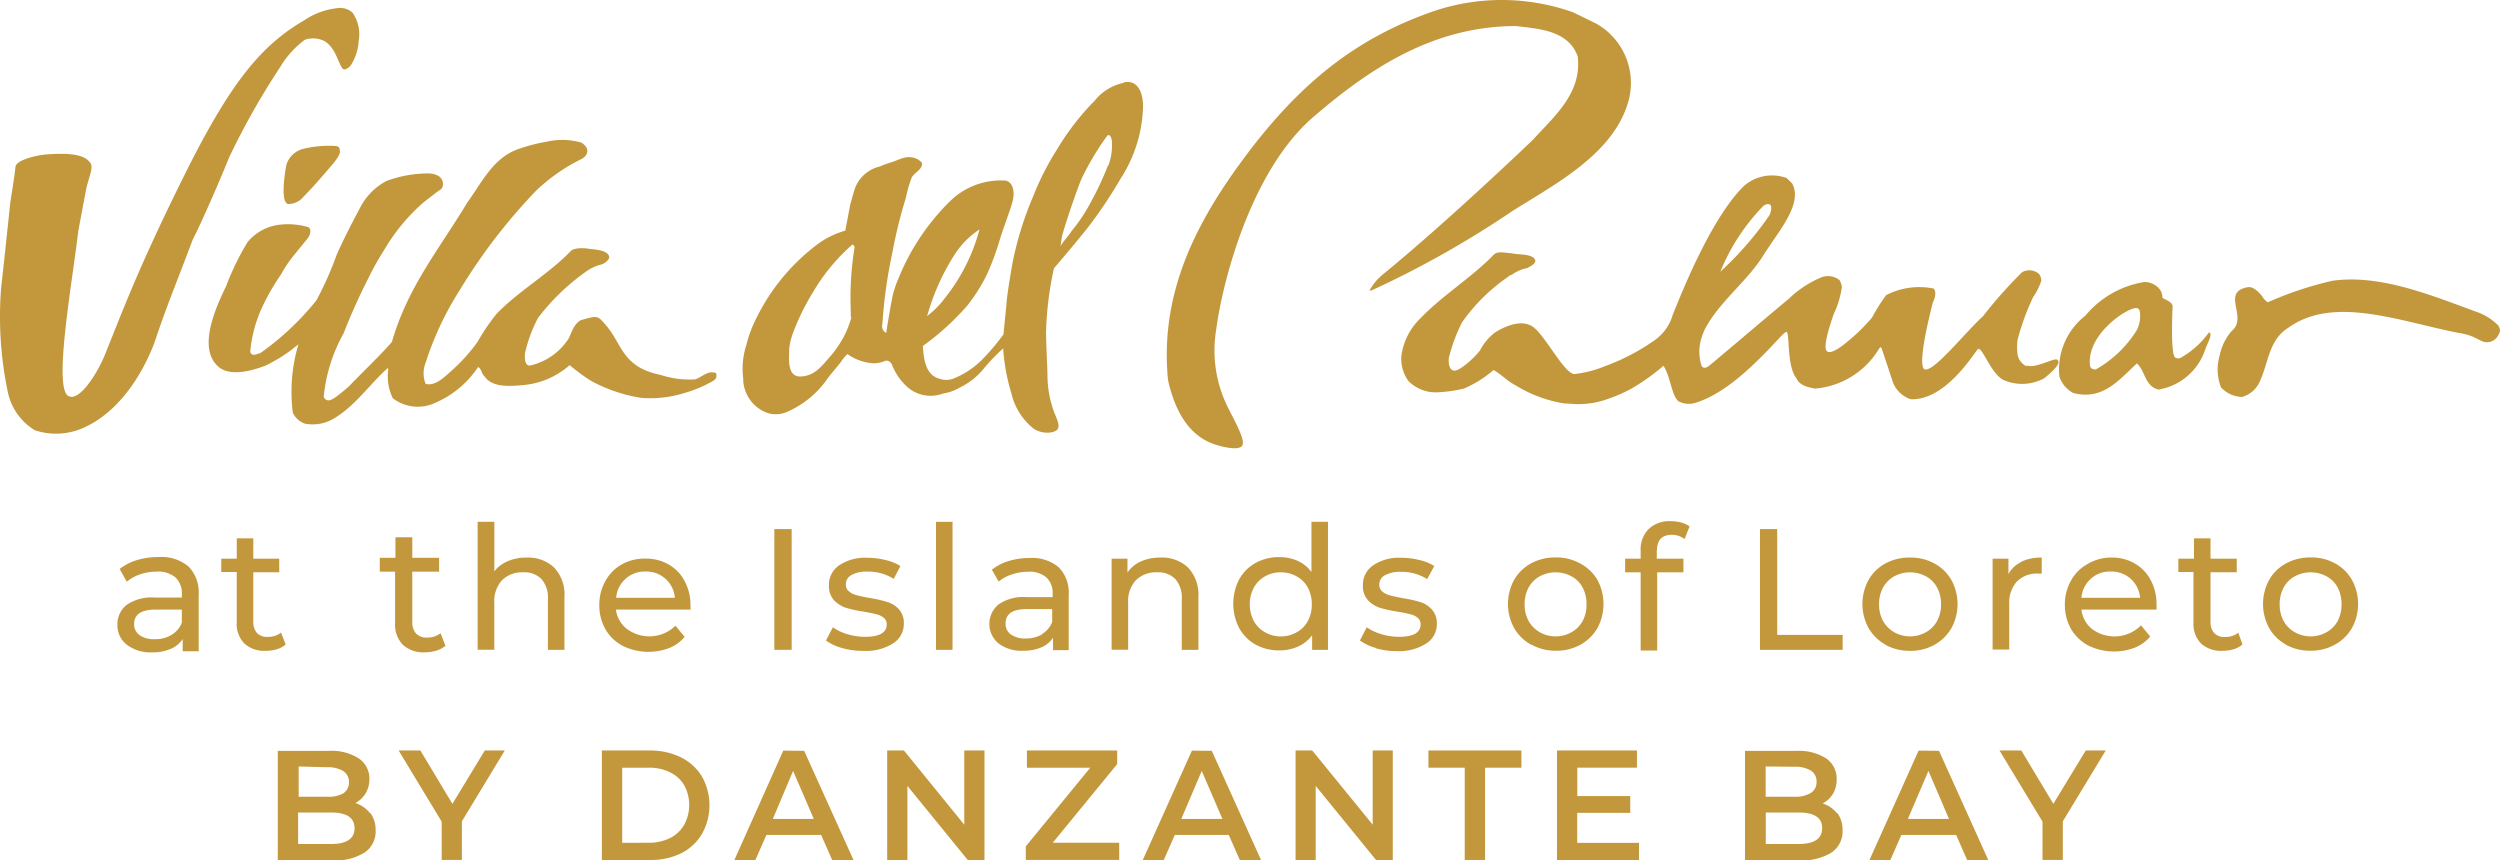 <svg xmlns="http://www.w3.org/2000/svg" width="140.597" height="48.389" viewBox="0 0 140.597 48.389">
  <g id="Logo" transform="translate(-0.004 0.011)">
    <g id="General_Use" data-name="General Use" transform="translate(0.004 -0.011)">
      <path id="Trazado_118" data-name="Trazado 118" d="M15.758,4.029a5.284,5.284,0,0,1,1.388-1.539,1.439,1.439,0,0,1,1.074.057c.628.339.785,1.187,1.03,1.539.132.195.433-.075.5-.188a2.84,2.84,0,0,0,.427-1.351A2.124,2.124,0,0,0,19.829.963a1.037,1.037,0,0,0-.867-.251,4.115,4.115,0,0,0-1.835.672c-2.369,1.388-4.084,3.355-6.735,8.683s-3.518,7.746-4.5,10.165C5.4,21.412,4.475,22.744,3.922,22.55c-.986-.182.132-6.283.484-9.3,0,0,.245-1.313.421-2.237.132-.729.465-1.332.258-1.6s-.572-.628-2.513-.471c-.226,0-1.665.258-1.7.7S.586,11.612.586,11.612.221,15.117.064,16.468a20.69,20.69,0,0,0,.39,5.88,3.3,3.3,0,0,0,1.508,2.1,3.77,3.77,0,0,0,2.576-.069C7.465,23.2,8.69,19.546,8.778,19.264c.628-1.885,1.382-3.694,2.061-5.529.515-.986,1.646-3.612,2.054-4.637a42.163,42.163,0,0,1,2.865-5.07" transform="translate(-0.004 -0.252)" fill="#c3983c"/>
      <path id="Trazado_119" data-name="Trazado 119" d="M46.966,25.589c-.352,0-.766.415-.986.4a5.271,5.271,0,0,1-1.885-.258c-2.136-.427-2.155-1.709-3.028-2.745-.534-.628-.49-.591-1.451-.333-.4.22-.509.679-.685,1.03a3.518,3.518,0,0,1-2.18,1.527c-.283,0-.3-.377-.276-.7a8,8,0,0,1,.735-1.985,12.194,12.194,0,0,1,2.576-2.513,2.57,2.57,0,0,1,1.03-.5c.207-.1.465-.3.377-.484-.17-.352-.854-.339-1.257-.408,0,0-.66-.082-.892.151-1.2,1.257-2.978,2.281-4.165,3.525a11.082,11.082,0,0,0-1.068,1.571,9.8,9.8,0,0,1-1.527,1.684c-.4.358-.88.823-1.4.685a1.615,1.615,0,0,1,0-1.181,17.415,17.415,0,0,1,1.91-4.071,31.727,31.727,0,0,1,4.348-5.654,10.335,10.335,0,0,1,2.513-1.74c.245-.119.591-.521,0-.917a3.845,3.845,0,0,0-1.948-.057,9.562,9.562,0,0,0-1.64.427c-1.395.5-2.029,1.885-2.833,2.991-1.64,2.708-3.355,4.762-4.247,7.847-.754.861-1.633,1.677-2.431,2.513-.383.314-.942.836-1.181.766a.283.283,0,0,1-.22-.195A9.1,9.1,0,0,1,26.271,23.4a34.087,34.087,0,0,1,1.407-3.129,14.927,14.927,0,0,1,.854-1.527,10.906,10.906,0,0,1,2.2-2.683s.842-.666.961-.729a.358.358,0,0,0,.151-.195.534.534,0,0,0-.308-.628,1.206,1.206,0,0,0-.446-.107,6.766,6.766,0,0,0-2.413.427,3.512,3.512,0,0,0-1.42,1.395c-.477.9-.961,1.816-1.376,2.758a18.7,18.7,0,0,1-1.137,2.557A15.537,15.537,0,0,1,21.6,24.5c-.2.05-.5.232-.578-.075a7.555,7.555,0,0,1,.716-2.595,12.691,12.691,0,0,1,1.024-1.759,7.269,7.269,0,0,1,.6-.924l.886-1.087s.308-.39.063-.628a4,4,0,0,0-1.583-.151,2.745,2.745,0,0,0-1.853.98,14.45,14.45,0,0,0-1.206,2.475c-.628,1.288-1.6,3.5-.452,4.523.628.584,1.885.258,2.664-.05a8.563,8.563,0,0,0,1.853-1.2,9.333,9.333,0,0,0-.32,3.839,1.156,1.156,0,0,0,.691.628,2.337,2.337,0,0,0,1.5-.22c1.257-.691,2.1-1.96,3.141-2.9l.044.05a2.752,2.752,0,0,0,.251,1.64,2.3,2.3,0,0,0,2.369.264,5.483,5.483,0,0,0,2.425-2.017c.207.094.182.371.358.515.415.628,1.37.572,2.155.5a4.549,4.549,0,0,0,2.639-1.125,10.354,10.354,0,0,0,1.213.892,8.8,8.8,0,0,0,2.8.949,6.383,6.383,0,0,0,2.412-.264,7.319,7.319,0,0,0,1.257-.484c.377-.207.628-.264.565-.584,0-.094-.138-.1-.207-.1" transform="translate(-6.949 -4.649)" fill="#c3983c"/>
      <path id="Trazado_120" data-name="Trazado 120" d="M26.4,13.243a1.332,1.332,0,0,0-.842.842c-.082.371-.371,2.155.094,2.23a1.106,1.106,0,0,0,.873-.421c.628-.628,1.539-1.715,1.539-1.715s.528-.578.5-.823-.038-.232-.188-.3a6.107,6.107,0,0,0-1.979.182" transform="translate(-9.445 -4.842)" fill="#c3983c"/>
      <path id="Trazado_121" data-name="Trazado 121" d="M87.036,12a17.383,17.383,0,0,1-1.018,2.167,9.084,9.084,0,0,1-1.03,1.533c-.2.327-.44.528-.628.861l.082-.565c.27-.98.886-2.72,1.081-3.185a15.21,15.21,0,0,1,1.451-2.444c.107-.138.276,0,.276.4a3.192,3.192,0,0,1-.2,1.257M72.6,20.566a6.55,6.55,0,0,1-.3.823,5.818,5.818,0,0,1-.93,1.414c-.427.49-.854,1.074-1.64,1.087s-.628-1.081-.628-1.583a3.864,3.864,0,0,1,.264-1,13.319,13.319,0,0,1,1.074-2.161,10.913,10.913,0,0,1,2.205-2.67c.088,0,.126.082.126.176a18.418,18.418,0,0,0-.207,2c-.038.861,0,1.344,0,1.916m4.4-.44a12.772,12.772,0,0,1,1.514-3.21A4.831,4.831,0,0,1,79.8,15.622a10.479,10.479,0,0,1-1.954,3.87,5.026,5.026,0,0,1-.993,1ZM87.9,7.379a2.815,2.815,0,0,0-1.621,1,14.506,14.506,0,0,0-2.136,2.771,15.329,15.329,0,0,0-1.319,2.6,18.848,18.848,0,0,0-1.169,3.77s-.27,1.533-.32,2.111-.126,1.257-.182,1.885A12.566,12.566,0,0,1,79.9,22.991a4.781,4.781,0,0,1-1.6,1.03,1.131,1.131,0,0,1-.735,0c-.8-.207-.9-1.1-.949-1.847a14.544,14.544,0,0,0,2.513-2.287,9.8,9.8,0,0,0,1.1-1.753,15.707,15.707,0,0,0,.7-1.885c.22-.76.71-1.96.773-2.394s-.038-.873-.408-.98a4.077,4.077,0,0,0-3.141,1.15,12.81,12.81,0,0,0-2.928,4.4,5.2,5.2,0,0,0-.371,1.257c-.1.49-.3,1.759-.3,1.759a.427.427,0,0,1-.214-.5,27.45,27.45,0,0,1,.565-4.033,27.228,27.228,0,0,1,.754-3.06,7.928,7.928,0,0,1,.32-1.125c.145-.3.628-.471.591-.836a.836.836,0,0,0-.433-.289c-.509-.144-.848.107-1.257.232a6.8,6.8,0,0,0-.685.251,1.96,1.96,0,0,0-1.445,1.376c-.05.157-.22.779-.22.779l-.276,1.451a4.894,4.894,0,0,0-1.608.8A11.6,11.6,0,0,0,67.026,21.1a6.4,6.4,0,0,0-.327.993,4.291,4.291,0,0,0-.188,1.885,2.061,2.061,0,0,0,1.414,1.979,1.577,1.577,0,0,0,.98-.044,5.387,5.387,0,0,0,2.337-1.885c.251-.352.572-.685.792-.993a2.6,2.6,0,0,1,.339-.408,2.8,2.8,0,0,0,1.257.5,1.489,1.489,0,0,0,.81-.094c.22-.1.352.044.434.176a3.267,3.267,0,0,0,.729,1.137,1.979,1.979,0,0,0,2.155.5,2.563,2.563,0,0,0,.924-.327,3.92,3.92,0,0,0,1.351-1.062,10.549,10.549,0,0,1,1.1-1.143,11.12,11.12,0,0,0,.459,2.513,3.575,3.575,0,0,0,1.257,2c.553.358,1.257.232,1.363,0,.063-.132.063-.3-.188-.861a6.1,6.1,0,0,1-.4-2.2c0-.276-.1-2.243-.075-2.513a18.973,18.973,0,0,1,.44-3.449c.22-.245,1.772-2.086,2.1-2.544a26.314,26.314,0,0,0,1.659-2.513A7.813,7.813,0,0,0,89,8.692c0-.817-.333-1.514-1.093-1.338" transform="translate(-24.716 -2.717)" fill="#c3983c"/>
      <path id="Trazado_122" data-name="Trazado 122" d="M145.836,17.389c.05-.044.245-.144.358-.031s0,.471-.05.572a18.571,18.571,0,0,1-2.764,3.179,11.5,11.5,0,0,1,2.438-3.719m14.777,9.034a.9.9,0,0,1-.5-.672,3.085,3.085,0,0,1,0-.81,13.82,13.82,0,0,1,.873-2.4,3.336,3.336,0,0,0,.465-.942.659.659,0,0,0-.132-.364.817.817,0,0,0-.955-.094,25.3,25.3,0,0,0-2.193,2.469c-1.081,1-2.664,3.022-3.242,3s.421-3.77.421-3.77.276-.54.044-.785a4.062,4.062,0,0,0-2.67.371,9.763,9.763,0,0,0-.792,1.257,10.611,10.611,0,0,1-1.407,1.376c-.239.2-.949.766-1.15.5s.17-1.4.4-2.073a5.108,5.108,0,0,0,.459-1.527,1.069,1.069,0,0,0-.132-.377,1.062,1.062,0,0,0-.961-.182,5.887,5.887,0,0,0-1.885,1.225c-1.47,1.219-4.4,3.719-4.536,3.807s-.251.119-.364,0a2.513,2.513,0,0,1-.1-1.257,3.141,3.141,0,0,1,.415-1.087c.8-1.37,2.312-2.551,3.141-3.889s2.262-2.909,1.621-4.059l-.308-.3a2.394,2.394,0,0,0-2.419.465c-1.747,1.734-3.3,5.522-3.983,7.219a2.645,2.645,0,0,1-1.093,1.489,11.862,11.862,0,0,1-2.7,1.4,6.283,6.283,0,0,1-1.753.452c-.547-.057-1.5-1.922-2.2-2.563s-1.816-.057-2.281.245a3.047,3.047,0,0,0-.81.98c-.27.377-1.181,1.219-1.483,1.143s-.289-.49-.276-.71a9.531,9.531,0,0,1,.741-2,10.19,10.19,0,0,1,2.595-2.563c.05-.082.144-.075.27-.157a2.042,2.042,0,0,1,.8-.333c.207-.107.528-.276.446-.471-.138-.346-.961-.27-1.351-.371-.3,0-.716-.144-.961.075-1.206,1.257-2.928,2.325-4.121,3.575a3.6,3.6,0,0,0-1.087,2.13,2.117,2.117,0,0,0,.4,1.414,2.142,2.142,0,0,0,1.69.628,7.728,7.728,0,0,0,1.432-.207,6.408,6.408,0,0,0,1.665-1.043c.44.251.773.628,1.257.873a7.4,7.4,0,0,0,2.7,1.005l.628.038a4.863,4.863,0,0,0,1.96-.333,7.929,7.929,0,0,0,1.257-.565,11.9,11.9,0,0,0,1.753-1.257c.4.628.459,1.7.848,2a1.257,1.257,0,0,0,.942.088c1.715-.534,3.3-2.117,4.718-3.638a2.086,2.086,0,0,1,.39-.358c.226-.057,0,1.885.578,2.614.2.433.672.5,1.043.578a4.644,4.644,0,0,0,3.612-2.255s.082-.151.138,0,.628,1.885.628,1.885a1.615,1.615,0,0,0,1.005.968c1.948.088,3.55-2.57,3.77-2.808s.716,1.332,1.426,1.715A2.6,2.6,0,0,0,161.6,27.1c.308-.258,1.037-.842.716-1.049-.214-.088-1.257.521-1.677.333" transform="translate(-46.63 -5.829)" fill="#c3983c"/>
      <path id="Trazado_123" data-name="Trazado 123" d="M130.472,5.43a3.828,3.828,0,0,0-1.885-4.121L127.3.681A11.975,11.975,0,0,0,119.44.624c-4.593,1.6-7.922,4.341-11.309,9.173-2.312,3.311-4.059,7.043-3.612,11.566.314,1.414.993,3.047,2.563,3.594.49.176,1.483.408,1.627.063s-.484-1.432-.754-1.985a7.168,7.168,0,0,1-.722-4.536c.352-2.658,1.935-8.9,5.466-11.937,3.223-2.777,6.785-5.1,11.378-5.108,1.294.157,2.94.232,3.481,1.7.251,2.061-1.294,3.349-2.513,4.693,0,0-4.756,4.561-8.4,7.539a3.261,3.261,0,0,0-.8.942h.107a55.246,55.246,0,0,0,7.929-4.467c2.513-1.583,5.868-3.311,6.59-6.408" transform="translate(-38.831 0.011)" fill="#c3983c"/>
      <path id="Trazado_124" data-name="Trazado 124" d="M188.68,27.933a6.446,6.446,0,0,1-2.312,2.218c-.232,0-.3-.088-.327-.226-.182-1.69,1.922-3.141,2.563-3.229.063,0,.226,0,.245.232a1.74,1.74,0,0,1-.17,1.005m4.046.145a4.951,4.951,0,0,1-1.5,1.37.371.371,0,0,1-.251.082.421.421,0,0,1-.119-.038c-.314-.1-.163-2.915-.163-2.915-.063-.232-.371-.333-.578-.452.031-.584-.628-.93-1.049-.886a5.422,5.422,0,0,0-3.28,1.885,3.836,3.836,0,0,0-1.464,3.424,1.615,1.615,0,0,0,.785.93c1.677.433,2.595-.773,3.575-1.665.484.427.44,1.294,1.219,1.47a3.352,3.352,0,0,0,2.639-2.3c.1-.283.446-.867.188-.917" transform="translate(-68.504 -9.374)" fill="#c3983c"/>
      <path id="Trazado_125" data-name="Trazado 125" d="M214.326,27.622A3.2,3.2,0,0,0,213,26.8c-2.595-.955-5.39-2.092-8.029-1.721a19.777,19.777,0,0,0-3.638,1.213,1.049,1.049,0,0,1-.32-.358c-.2-.226-.49-.559-.829-.49-1.5.3.075,1.7-.886,2.469a3.009,3.009,0,0,0-.666,1.37,2.758,2.758,0,0,0,.075,1.791,1.671,1.671,0,0,0,1.187.54,1.571,1.571,0,0,0,1.03-.955c.452-1.005.49-2.274,1.571-2.94,2.544-1.822,6.188-.377,9.524.283a3.807,3.807,0,0,1,.861.226l.471.232a.7.7,0,0,0,.917-.264c.107-.182.195-.3.057-.547" transform="translate(-73.8 -9.289)" fill="#c3983c"/>
      <path id="Trazado_126" data-name="Trazado 126" d="M29.186,71.551c0-.591-.44-.886-1.326-.886H26.013v1.772h1.847c.886,0,1.326-.3,1.326-.886m-3.141-3.474v1.7h1.615a1.646,1.646,0,0,0,.892-.188.71.71,0,0,0,.32-.628.722.722,0,0,0-.32-.628,1.7,1.7,0,0,0-.924-.214Zm4.027,2.614a1.558,1.558,0,0,1,.3.974,1.414,1.414,0,0,1-.628,1.257,3.085,3.085,0,0,1-1.791.434H24.87V67.2h2.884a2.827,2.827,0,0,1,1.677.427,1.363,1.363,0,0,1,.591,1.175,1.5,1.5,0,0,1-.214.785,1.47,1.47,0,0,1-.578.547,1.621,1.621,0,0,1,.81.553" transform="translate(-9.248 -24.971)" fill="#c3983c"/>
      <path id="Trazado_127" data-name="Trazado 127" d="M40.534,67.17l-1.822,3-1.8-3H35.69l2.419,4v2.155h1.137V71.153l2.413-3.983Z" transform="translate(-13.27 -24.963)" fill="#c3983c"/>
      <path id="Trazado_128" data-name="Trazado 128" d="M56.519,72.359a2.67,2.67,0,0,0,1.206-.27,1.885,1.885,0,0,0,.785-.741,2.331,2.331,0,0,0,0-2.224,1.816,1.816,0,0,0-.785-.722,2.589,2.589,0,0,0-1.194-.264H55.023v4.222ZM53.88,67.17h2.689a3.908,3.908,0,0,1,1.753.383,2.871,2.871,0,0,1,1.187,1.081,3.3,3.3,0,0,1,0,3.229,2.827,2.827,0,0,1-1.156,1.081,3.826,3.826,0,0,1-1.753.383H53.88Z" transform="translate(-20.032 -24.963)" fill="#c3983c"/>
      <path id="Trazado_129" data-name="Trazado 129" d="M69.041,68.323l1.162,2.7H67.9Zm-.553-1.143L65.73,73.349h1.181l.628-1.426h3.078l.628,1.426h1.2l-2.783-6.157Z" transform="translate(-24.437 -24.967)" fill="#c3983c"/>
      <path id="Trazado_130" data-name="Trazado 130" d="M83.755,67.17v4.172L80.362,67.17H79.42v6.157h1.137V69.162l3.393,4.165h.942V67.17Z" transform="translate(-29.526 -24.963)" fill="#c3983c"/>
      <path id="Trazado_131" data-name="Trazado 131" d="M91.893,67.17v.968h3.562L91.83,72.56v.766h5.252v-.968H93.344l3.625-4.423V67.17Z" transform="translate(-34.14 -24.963)" fill="#c3983c"/>
      <path id="Trazado_132" data-name="Trazado 132" d="M105.613,68.323l1.162,2.7h-2.312Zm-.553-1.143-2.771,6.169h1.181l.628-1.426h3.034l.628,1.426h1.194l-2.777-6.157Z" transform="translate(-38.028 -24.967)" fill="#c3983c"/>
      <path id="Trazado_133" data-name="Trazado 133" d="M120.315,67.17v4.172l-3.4-4.172h-.936v6.157h1.131V69.162l3.393,4.165h.942V67.17Z" transform="translate(-43.117 -24.963)" fill="#c3983c"/>
      <path id="Trazado_134" data-name="Trazado 134" d="M127.87,67.17v.968h2.042v5.189h1.143V68.138H133.1V67.17Z" transform="translate(-47.537 -24.963)" fill="#c3983c"/>
      <path id="Trazado_135" data-name="Trazado 135" d="M139.38,67.17v6.157h4.611v-.961h-3.474v-1.69H143.5v-.942h-2.978v-1.6h3.355V67.17Z" transform="translate(-51.816 -24.963)" fill="#c3983c"/>
      <path id="Trazado_136" data-name="Trazado 136" d="M160.555,71.551c0-.591-.44-.886-1.326-.886h-1.847v1.772h1.841c.886,0,1.326-.3,1.326-.886m-3.173-3.474v1.7H159a1.64,1.64,0,0,0,.917-.214.71.71,0,0,0,.32-.628.722.722,0,0,0-.32-.628,1.69,1.69,0,0,0-.917-.214ZM161.4,70.69a1.564,1.564,0,0,1,.3.974,1.433,1.433,0,0,1-.628,1.257,3.141,3.141,0,0,1-1.8.434h-3.06V67.2H159.1a2.858,2.858,0,0,1,1.684.427,1.376,1.376,0,0,1,.584,1.175,1.558,1.558,0,0,1-.207.81,1.483,1.483,0,0,1-.584.547,1.621,1.621,0,0,1,.81.553" transform="translate(-58.076 -24.971)" fill="#c3983c"/>
      <path id="Trazado_137" data-name="Trazado 137" d="M170.663,68.323l1.156,2.7h-2.312Zm-.553-1.143-2.771,6.169h1.175l.628-1.426h3.078l.628,1.426h1.187l-2.777-6.157Z" transform="translate(-62.21 -24.967)" fill="#c3983c"/>
      <path id="Trazado_138" data-name="Trazado 138" d="M183.84,67.17l-1.822,3-1.8-3H178.99l2.419,4v2.155h1.143V71.153l2.413-3.983Z" transform="translate(-66.541 -24.963)" fill="#c3983c"/>
      <path id="Trazado_139" data-name="Trazado 139" d="M23.435,54.148a1.326,1.326,0,0,1-.5.27,2.287,2.287,0,0,1-.628.088,1.646,1.646,0,0,1-1.2-.415,1.577,1.577,0,0,1-.427-1.194V50.071H19.81v-.748h.873V48.18h.93v1.143h1.458v.766H21.613v2.789a.917.917,0,0,0,.207.628.792.792,0,0,0,.622.214,1.156,1.156,0,0,0,.729-.239Z" transform="translate(-7.367 -17.904)" fill="#c3983c"/>
      <path id="Trazado_140" data-name="Trazado 140" d="M47.064,49.276a2.205,2.205,0,0,1,.578,1.665V53.9h-.93V51.048a1.577,1.577,0,0,0-.358-1.125,1.338,1.338,0,0,0-1.03-.383,1.6,1.6,0,0,0-1.194.446,1.728,1.728,0,0,0-.433,1.257v2.651H42.76V46.7H43.7v2.783a1.885,1.885,0,0,1,.76-.572,2.6,2.6,0,0,1,1.055-.2,2.124,2.124,0,0,1,1.552.565" transform="translate(-15.898 -17.353)" fill="#c3983c"/>
      <path id="Trazado_141" data-name="Trazado 141" d="M55.126,51.127a1.615,1.615,0,0,0-.528,1.068h3.3a1.6,1.6,0,0,0-1.652-1.476,1.583,1.583,0,0,0-1.118.408m3.644,1.734H54.586a1.615,1.615,0,0,0,.628,1.093,2.111,2.111,0,0,0,2.72-.188l.515.628a2.186,2.186,0,0,1-.873.628,3.273,3.273,0,0,1-2.6-.119,2.425,2.425,0,0,1-.98-.936,2.727,2.727,0,0,1-.346-1.357,2.7,2.7,0,0,1,.339-1.351,2.35,2.35,0,0,1,.917-.936,2.614,2.614,0,0,1,1.326-.333,2.557,2.557,0,0,1,1.319.333,2.306,2.306,0,0,1,.9.936,2.821,2.821,0,0,1,.327,1.376,2.644,2.644,0,0,1,0,.283" transform="translate(-19.946 -18.576)" fill="#c3983c"/>
      <rect id="Rectángulo_11" data-name="Rectángulo 11" width="0.974" height="6.791" transform="translate(43.548 29.755)" fill="#c3983c"/>
      <path id="Trazado_142" data-name="Trazado 142" d="M74.851,54.994a2.739,2.739,0,0,1-.911-.427l.39-.741a2.783,2.783,0,0,0,.823.39,3.462,3.462,0,0,0,.98.145q1.225,0,1.225-.7a.452.452,0,0,0-.17-.371.993.993,0,0,0-.408-.195c-.17-.044-.4-.094-.7-.145a7.124,7.124,0,0,1-1.018-.22,1.684,1.684,0,0,1-.672-.427,1.194,1.194,0,0,1-.283-.848,1.313,1.313,0,0,1,.584-1.118,2.607,2.607,0,0,1,1.564-.421,4.084,4.084,0,0,1,1.024.126,2.651,2.651,0,0,1,.848.339l-.377.722a2.676,2.676,0,0,0-1.483-.408,1.759,1.759,0,0,0-.9.195.584.584,0,0,0-.308.515.471.471,0,0,0,.176.4,1.018,1.018,0,0,0,.427.214c.176.05.415.1.723.157a7.268,7.268,0,0,1,1.005.226,1.514,1.514,0,0,1,.66.415,1.175,1.175,0,0,1,.27.817,1.294,1.294,0,0,1-.628,1.112,2.859,2.859,0,0,1-1.627.408,4.316,4.316,0,0,1-1.206-.157" transform="translate(-27.489 -18.548)" fill="#c3983c"/>
      <rect id="Rectángulo_12" data-name="Rectángulo 12" width="0.93" height="7.2" transform="translate(52.639 29.347)" fill="#c3983c"/>
      <path id="Trazado_143" data-name="Trazado 143" d="M91.541,54.206a1.338,1.338,0,0,0,.559-.672v-.722H90.668c-.792,0-1.187.27-1.187.8a.71.71,0,0,0,.3.628,1.363,1.363,0,0,0,.836.226,1.772,1.772,0,0,0,.924-.239m.924-3.77a2.036,2.036,0,0,1,.565,1.564v3.1h-.88v-.7a1.476,1.476,0,0,1-.666.547,2.545,2.545,0,0,1-1.024.188,2.142,2.142,0,0,1-1.382-.415,1.426,1.426,0,0,1,0-2.186,2.431,2.431,0,0,1,1.571-.415h1.476v-.182a1.187,1.187,0,0,0-.346-.924,1.476,1.476,0,0,0-1.055-.32,2.689,2.689,0,0,0-.892.151,2.262,2.262,0,0,0-.741.4l-.383-.666a2.77,2.77,0,0,1,.949-.49,4,4,0,0,1,1.175-.17,2.312,2.312,0,0,1,1.633.521" transform="translate(-32.927 -18.558)" fill="#c3983c"/>
      <path id="Trazado_144" data-name="Trazado 144" d="M103.814,50.464a2.23,2.23,0,0,1,.578,1.665v2.959h-.936V52.235a1.577,1.577,0,0,0-.358-1.125,1.338,1.338,0,0,0-1.03-.383,1.615,1.615,0,0,0-1.194.446,1.728,1.728,0,0,0-.433,1.257v2.651h-.93v-5.12h.892v.779a1.784,1.784,0,0,1,.76-.628,2.632,2.632,0,0,1,1.093-.214,2.13,2.13,0,0,1,1.558.565" transform="translate(-36.995 -18.541)" fill="#c3983c"/>
      <path id="Trazado_145" data-name="Trazado 145" d="M113.962,52.913a1.552,1.552,0,0,0,.628-.628,1.916,1.916,0,0,0,.226-.942,1.941,1.941,0,0,0-.226-.949,1.539,1.539,0,0,0-.628-.628,1.772,1.772,0,0,0-.886-.226,1.734,1.734,0,0,0-.886.226,1.589,1.589,0,0,0-.628.628,1.948,1.948,0,0,0-.232.949,1.923,1.923,0,0,0,.232.942,1.608,1.608,0,0,0,.628.628,1.74,1.74,0,0,0,.886.232,1.778,1.778,0,0,0,.886-.232m1.765-6.213v7.2h-.892v-.817a2.023,2.023,0,0,1-.785.628,2.513,2.513,0,0,1-1.049.22,2.714,2.714,0,0,1-1.344-.327,2.35,2.35,0,0,1-.924-.93,2.984,2.984,0,0,1,0-2.739,2.375,2.375,0,0,1,.924-.924A2.714,2.714,0,0,1,113,48.685a2.513,2.513,0,0,1,1.018.207,2.01,2.01,0,0,1,.779.628V46.7Z" transform="translate(-41.043 -17.353)" fill="#c3983c"/>
      <path id="Trazado_146" data-name="Trazado 146" d="M122.651,54.994a2.739,2.739,0,0,1-.911-.427l.383-.741a2.9,2.9,0,0,0,.829.39,3.462,3.462,0,0,0,.98.145c.817,0,1.219-.232,1.219-.7a.446.446,0,0,0-.163-.371.993.993,0,0,0-.408-.195c-.17-.044-.4-.094-.7-.145a7.124,7.124,0,0,1-1.018-.22,1.646,1.646,0,0,1-.672-.427,1.194,1.194,0,0,1-.283-.848,1.313,1.313,0,0,1,.584-1.118,2.576,2.576,0,0,1,1.558-.421,4.128,4.128,0,0,1,1.03.126,2.557,2.557,0,0,1,.842.339l-.4.735a2.689,2.689,0,0,0-1.483-.408,1.759,1.759,0,0,0-.9.195.584.584,0,0,0-.308.515.484.484,0,0,0,.17.4,1.081,1.081,0,0,0,.434.214c.17.05.415.1.723.157a7.269,7.269,0,0,1,1.005.226,1.457,1.457,0,0,1,.628.415,1.15,1.15,0,0,1,.276.817,1.294,1.294,0,0,1-.628,1.112,2.871,2.871,0,0,1-1.627.408,4.316,4.316,0,0,1-1.213-.17" transform="translate(-45.259 -18.548)" fill="#c3983c"/>
      <path id="Trazado_147" data-name="Trazado 147" d="M138.559,54.1a1.6,1.6,0,0,0,.628-.628,1.885,1.885,0,0,0,.22-.942,1.941,1.941,0,0,0-.22-.949,1.539,1.539,0,0,0-.628-.628,1.885,1.885,0,0,0-1.778,0,1.633,1.633,0,0,0-.628.628,1.941,1.941,0,0,0-.226.949,1.916,1.916,0,0,0,.226.942,1.7,1.7,0,0,0,.628.628,1.816,1.816,0,0,0,1.778,0m-2.268.7a2.513,2.513,0,0,1-.955-.936,2.827,2.827,0,0,1,0-2.708,2.425,2.425,0,0,1,.955-.93,2.8,2.8,0,0,1,1.382-.333,2.745,2.745,0,0,1,1.37.333,2.469,2.469,0,0,1,.98.93,2.871,2.871,0,0,1,0,2.708,2.513,2.513,0,0,1-.955.936,2.752,2.752,0,0,1-1.37.339,2.8,2.8,0,0,1-1.382-.339" transform="translate(-50.184 -18.543)" fill="#c3983c"/>
      <path id="Trazado_148" data-name="Trazado 148" d="M147.254,48.284v.465h1.5v.766h-1.476v4.4h-.93v-4.4h-.873v-.766h.873V48.3a1.615,1.615,0,0,1,.446-1.213,1.671,1.671,0,0,1,1.257-.446,2.186,2.186,0,0,1,.584.075,1.451,1.451,0,0,1,.465.22l-.283.71a1.144,1.144,0,0,0-.716-.239c-.559,0-.836.3-.836.9" transform="translate(-54.08 -17.329)" fill="#c3983c"/>
      <path id="Trazado_149" data-name="Trazado 149" d="M157.55,47.35h.968V53.3H162.2v.842H157.55Z" transform="translate(-58.571 -17.595)" fill="#c3983c"/>
      <path id="Trazado_150" data-name="Trazado 150" d="M170.289,54.1a1.6,1.6,0,0,0,.628-.628,1.916,1.916,0,0,0,.226-.942,1.941,1.941,0,0,0-.226-.949,1.539,1.539,0,0,0-.628-.628,1.885,1.885,0,0,0-1.778,0,1.633,1.633,0,0,0-.628.628,1.941,1.941,0,0,0-.226.949,1.916,1.916,0,0,0,.226.942,1.7,1.7,0,0,0,.628.628,1.816,1.816,0,0,0,1.778,0m-2.268.7a2.513,2.513,0,0,1-.955-.936,2.827,2.827,0,0,1,0-2.708,2.425,2.425,0,0,1,.955-.93A2.8,2.8,0,0,1,169.4,49.9a2.745,2.745,0,0,1,1.37.333,2.425,2.425,0,0,1,.955.93,2.827,2.827,0,0,1,0,2.708,2.513,2.513,0,0,1-.955.936,2.752,2.752,0,0,1-1.37.339,2.8,2.8,0,0,1-1.382-.339" transform="translate(-61.98 -18.543)" fill="#c3983c"/>
      <path id="Trazado_151" data-name="Trazado 151" d="M179.985,50.132a2.551,2.551,0,0,1,1.15-.232v.9h-.214a1.564,1.564,0,0,0-1.187.452,1.765,1.765,0,0,0-.427,1.257V55.07h-.936V49.962h.892v.867a1.545,1.545,0,0,1,.722-.679" transform="translate(-66.31 -18.542)" fill="#c3983c"/>
      <path id="Trazado_152" data-name="Trazado 152" d="M186.3,51.093a1.615,1.615,0,0,0-.528,1.068h3.3a1.646,1.646,0,0,0-.528-1.068,1.627,1.627,0,0,0-1.118-.408,1.589,1.589,0,0,0-1.125.408m3.644,1.734h-4.172a1.615,1.615,0,0,0,.6,1.093,2.111,2.111,0,0,0,2.752-.207l.515.628a2.186,2.186,0,0,1-.873.628,3.273,3.273,0,0,1-2.6-.119,2.425,2.425,0,0,1-.98-.936,2.727,2.727,0,0,1-.346-1.357,2.7,2.7,0,0,1,.339-1.351,2.324,2.324,0,0,1,.924-.936,2.582,2.582,0,0,1,1.351-.371,2.513,2.513,0,0,1,1.313.333,2.306,2.306,0,0,1,.9.936,2.821,2.821,0,0,1,.327,1.376,2.639,2.639,0,0,1,0,.283" transform="translate(-68.715 -18.543)" fill="#c3983c"/>
      <path id="Trazado_153" data-name="Trazado 153" d="M198.606,54.148a1.326,1.326,0,0,1-.5.27,2.287,2.287,0,0,1-.628.088,1.671,1.671,0,0,1-1.206-.415,1.6,1.6,0,0,1-.421-1.194V50.071H195v-.748h.88V48.18h.93v1.143h1.476v.766h-1.476v2.789a.917.917,0,0,0,.207.628.792.792,0,0,0,.628.22,1.156,1.156,0,0,0,.729-.239Z" transform="translate(-72.493 -17.904)" fill="#c3983c"/>
      <path id="Trazado_154" data-name="Trazado 154" d="M206.149,54.1a1.6,1.6,0,0,0,.628-.628,1.985,1.985,0,0,0,.22-.942,2.01,2.01,0,0,0-.22-.949,1.539,1.539,0,0,0-.628-.628,1.885,1.885,0,0,0-1.778,0,1.552,1.552,0,0,0-.628.628,1.941,1.941,0,0,0-.226.949,1.917,1.917,0,0,0,.226.942,1.608,1.608,0,0,0,.628.628,1.816,1.816,0,0,0,1.778,0m-2.268.7a2.444,2.444,0,0,1-.955-.936,2.827,2.827,0,0,1,0-2.708,2.387,2.387,0,0,1,.955-.93,2.8,2.8,0,0,1,1.382-.333,2.746,2.746,0,0,1,1.37.333,2.413,2.413,0,0,1,.949.93,2.827,2.827,0,0,1,0,2.708,2.469,2.469,0,0,1-.967.936,2.752,2.752,0,0,1-1.37.339,2.8,2.8,0,0,1-1.382-.339" transform="translate(-75.311 -18.543)" fill="#c3983c"/>
      <path id="Trazado_155" data-name="Trazado 155" d="M14.505,50.37a2.086,2.086,0,0,1,.578,1.6v3.173h-.9v-.691a1.464,1.464,0,0,1-.679.559,2.513,2.513,0,0,1-1.043.195,2.193,2.193,0,0,1-1.414-.427,1.357,1.357,0,0,1-.534-1.118,1.382,1.382,0,0,1,.509-1.118,2.469,2.469,0,0,1,1.6-.421h1.514v-.188a1.219,1.219,0,0,0-.358-.942,1.508,1.508,0,0,0-1.074-.327,2.827,2.827,0,0,0-.911.151,2.413,2.413,0,0,0-.754.415l-.4-.716a2.915,2.915,0,0,1,.974-.5,4.134,4.134,0,0,1,1.2-.17A2.387,2.387,0,0,1,14.505,50.37Zm-.949,3.851a1.376,1.376,0,0,0,.578-.685V52.8h-1.47c-.81,0-1.213.27-1.213.81a.754.754,0,0,0,.308.628,1.42,1.42,0,0,0,.854.226A1.753,1.753,0,0,0,13.557,54.221Z" transform="translate(-3.909 -18.517)" fill="#c3983c"/>
      <path id="Trazado_156" data-name="Trazado 156" d="M37.694,54.187a1.483,1.483,0,0,1-.515.27,2.155,2.155,0,0,1-.628.094,1.7,1.7,0,0,1-1.257-.427,1.633,1.633,0,0,1-.433-1.219v-2.89H34v-.779h.88V48.08h.949v1.156h1.508v.779H35.828v2.852a.936.936,0,0,0,.214.628.8.8,0,0,0,.628.226,1.162,1.162,0,0,0,.748-.245Z" transform="translate(-12.642 -17.866)" fill="#c3983c"/>
    </g>
  </g>
</svg>
